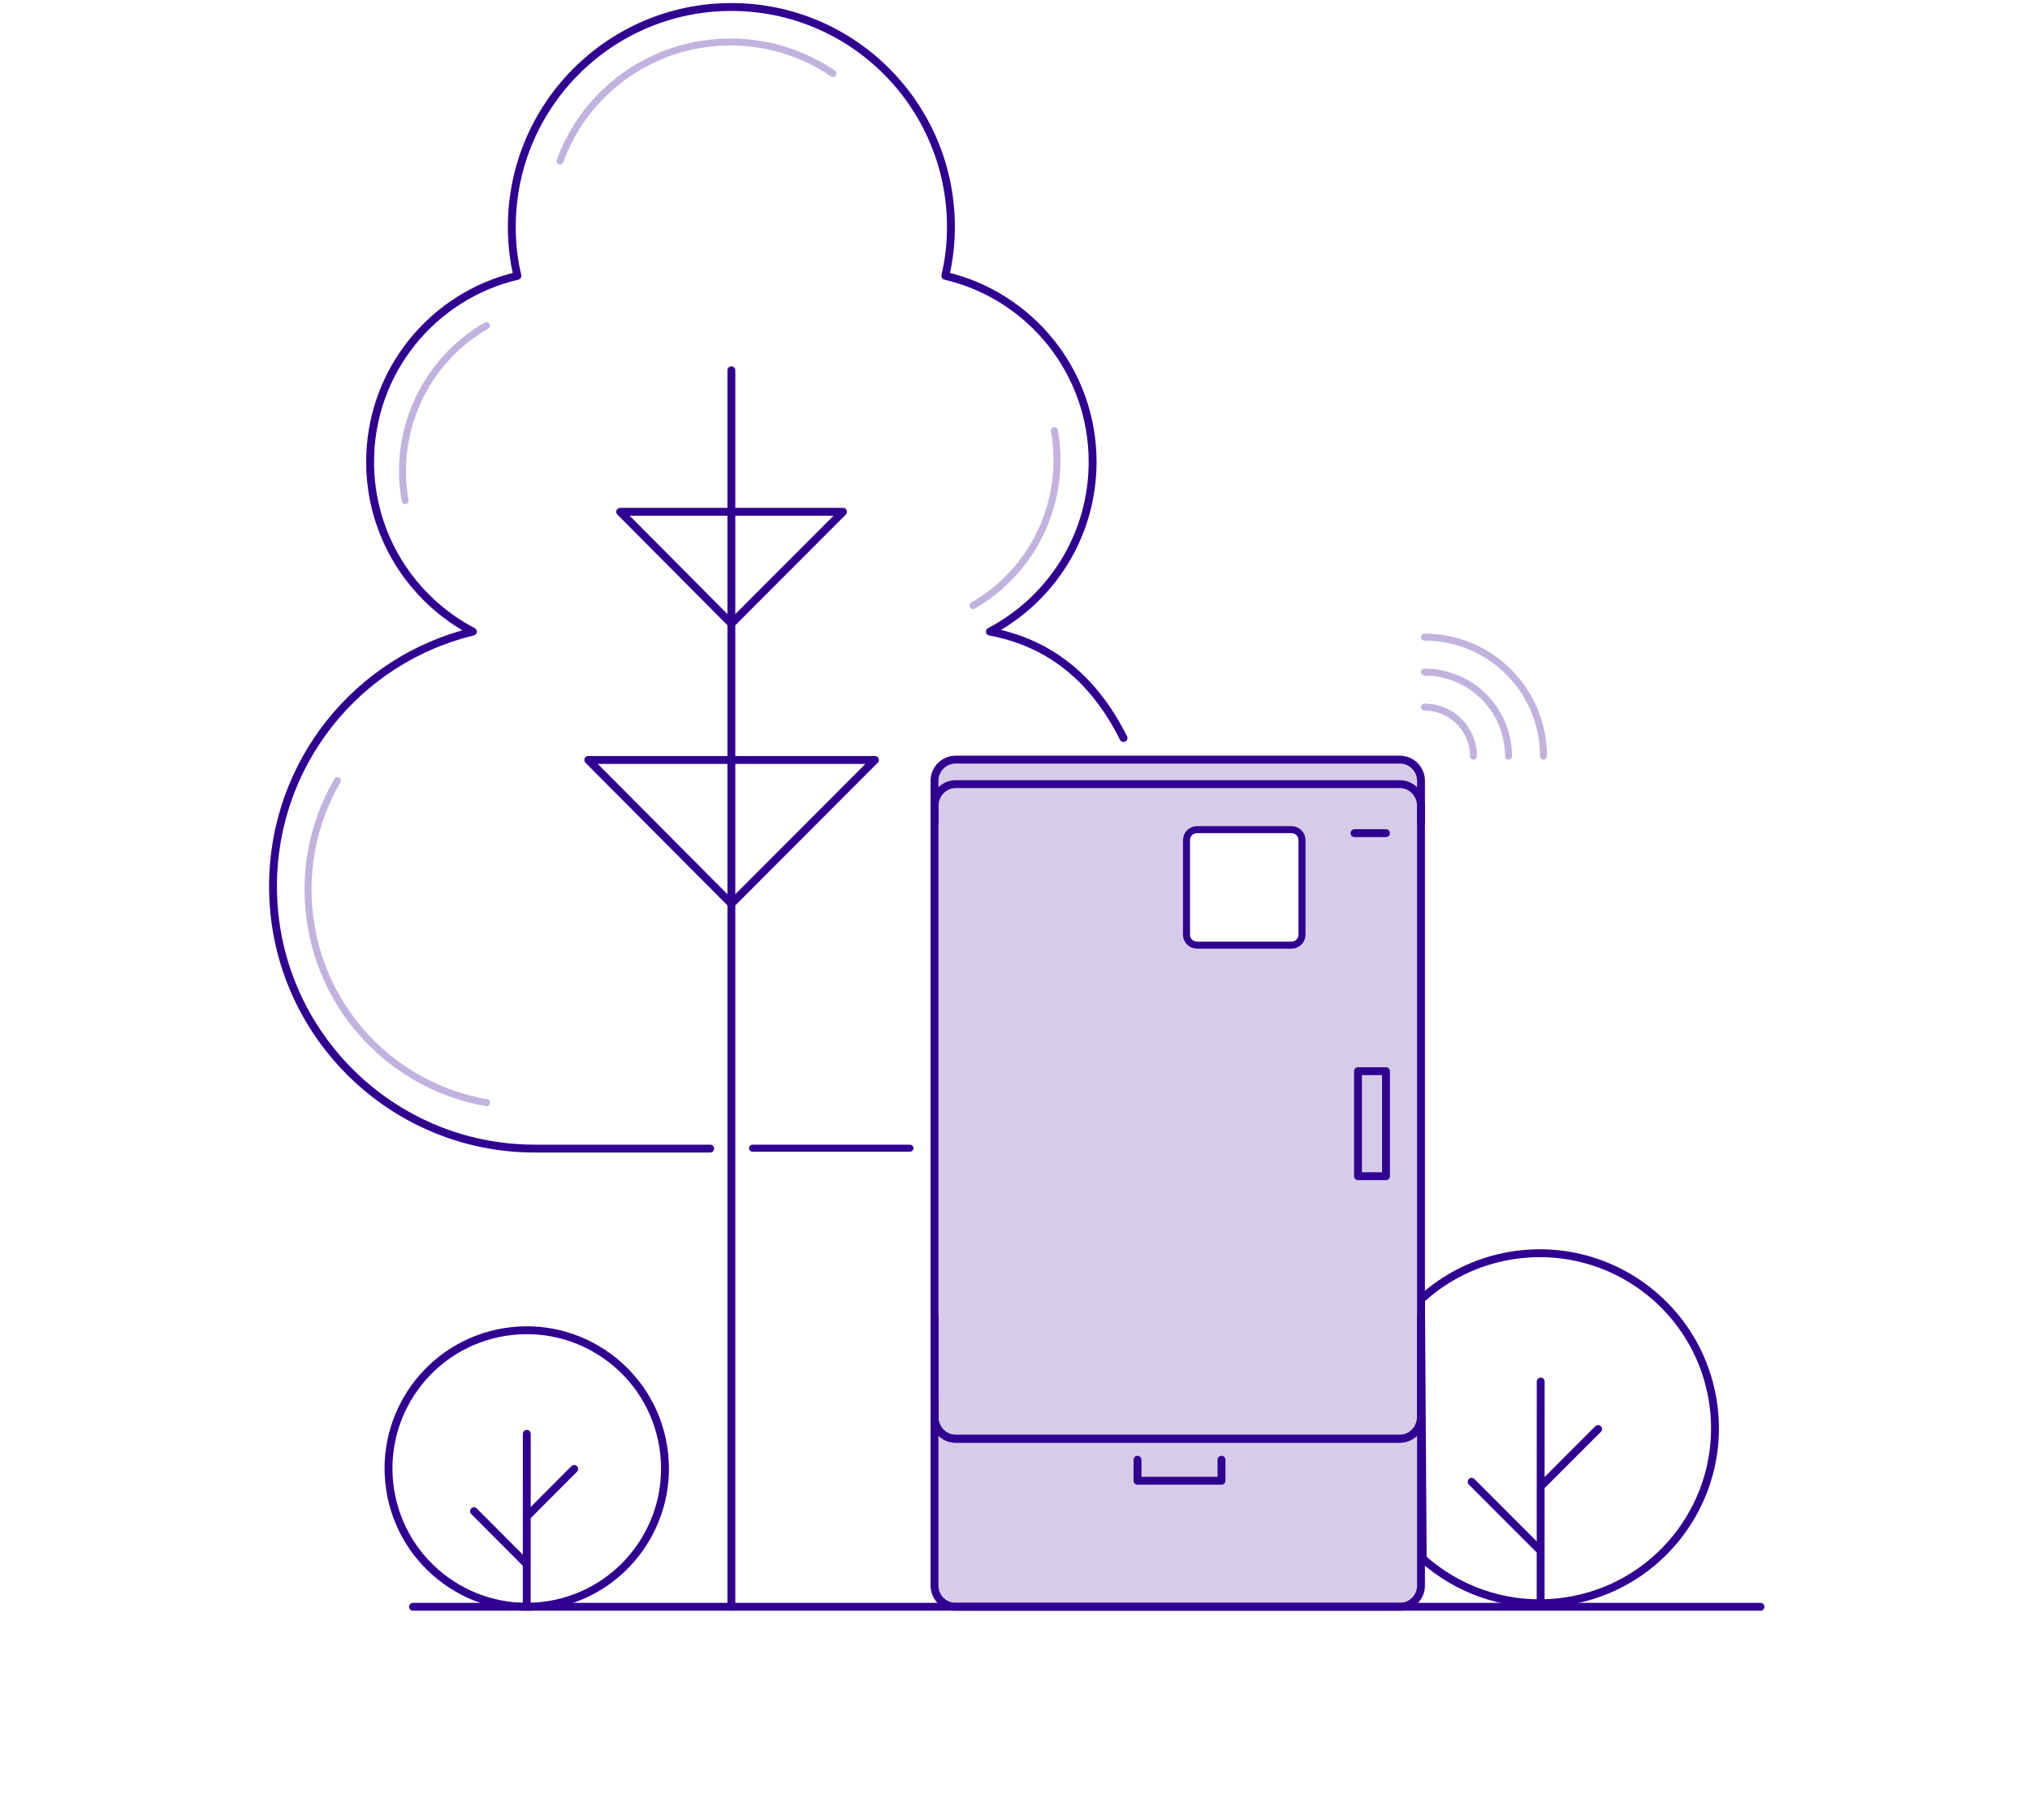 <svg width="580" height="520" viewBox="0 0 580 520" fill="none" xmlns="http://www.w3.org/2000/svg">
<path d="M321 210.828C312.42 193.678 299.695 183.546 282.821 180.43C300.247 171.3 312.178 153.042 312.178 131.962C312.178 106.051 294.215 84.434 270.087 78.796C271.16 74.231 271.696 69.666 271.696 64.833C271.696 30.194 243.681 2 208.963 2C174.378 2 146.229 30.06 146.229 64.833C146.229 69.666 146.765 74.365 147.837 78.796C123.709 84.434 105.747 106.051 105.747 131.962C105.747 153.042 117.677 171.3 135.103 180.43C102.262 188.352 78 217.887 78 253.197C78 294.55 111.511 328.113 152.797 328.113C176.269 328.113 192.973 328.113 202.907 328.113M208.963 105.781V459M240.865 146.194L208.963 178.148L177.194 146.194H240.865ZM249.98 217.096L208.963 258.179L168.078 217.096H249.98Z" stroke="#300091" stroke-width="2.25" stroke-linecap="round" stroke-linejoin="round"/>
<path fill-rule="evenodd" clip-rule="evenodd" d="M150.5 446.827L135.427 431.713L150.5 446.827ZM111.498 425.716C108.065 404.176 122.743 383.932 144.284 380.498C165.823 377.066 186.069 391.744 189.502 413.284C192.934 434.824 178.256 455.068 156.716 458.502C135.176 461.934 114.931 447.256 111.498 425.716ZM150.513 409.585L150.5 458.918L150.513 409.585ZM164.065 419.622L150.5 433.225L164.065 419.622Z" stroke="#300091" stroke-width="2.25" stroke-linecap="round" stroke-linejoin="round"/>
<path d="M440.037 442.884L420.465 423.294M406 371.205C413.002 364.763 421.919 360.24 432.027 358.63C447.158 356.224 461.783 360.85 472.561 370.09C481.241 377.533 487.426 387.968 489.368 400.13C492.236 418.092 485.138 435.343 472.148 446.267C465.421 451.925 457.114 455.885 447.795 457.37C446.128 457.635 444.468 457.814 442.819 457.912C429.131 458.723 416.171 453.881 406.491 445.236L406 371.205ZM440.199 394.663L440.18 457.264L440.199 394.663ZM456.598 408.225L440.758 424.079L456.598 408.225Z" stroke="#300091" stroke-width="2.25" stroke-linecap="round" stroke-linejoin="round"/>
<path fill-rule="evenodd" clip-rule="evenodd" d="M399.957 217H273.043C269.706 217 267 219.709 267 223.05V452.95C267 456.291 269.706 459 273.043 459H399.957C403.294 459 406 456.291 406 452.95V223.05C406 219.709 403.294 217 399.957 217ZM342 237H369C370.658 237 372 238.343 372 240V267C372 268.658 370.658 270 369 270H342C340.342 270 339 268.658 339 267V240C339 238.343 340.342 237 342 237Z" fill="#D6CCE9"/>
<path fill-rule="evenodd" clip-rule="evenodd" d="M273.043 217H399.957C403.294 217 406 219.709 406 223.05V452.95C406 456.291 403.294 459 399.957 459H273.043C269.706 459 267 456.291 267 452.95V223.05C267 219.709 269.706 217 273.043 217Z" stroke="#300091" stroke-width="2.25" stroke-linecap="round" stroke-linejoin="round"/>
<path d="M406 376V404.913C406 408.275 403.294 411 399.957 411H273.043C269.706 411 267 408.275 267 404.913V376" stroke="#300091" stroke-width="2.25" stroke-linecap="round" stroke-linejoin="round"/>
<path d="M406 400V404.714C406 408.186 403.294 411 399.957 411H273.043C269.706 411 267 408.186 267 404.714V400" stroke="#300091" stroke-width="2.25" stroke-linecap="round" stroke-linejoin="round"/>
<path d="M349 417V423H325V417" stroke="#300091" stroke-width="2.25" stroke-linecap="round" stroke-linejoin="round"/>
<path d="M267 235V230.286C267 226.814 269.706 224 273.043 224H399.957C403.294 224 406 226.814 406 230.286V235" stroke="#300091" stroke-width="2.25" stroke-linecap="round" stroke-linejoin="round"/>
<path fill-rule="evenodd" clip-rule="evenodd" d="M396 306H388V336H396V306Z" stroke="#300091" stroke-width="2.25" stroke-linecap="round" stroke-linejoin="round"/>
<path d="M369 237H342C340.342 237 339 238.342 339 240V267C339 268.658 340.342 270 342 270H369C370.658 270 372 268.658 372 267V240C372 238.342 370.658 237 369 237Z" stroke="#300091" stroke-width="2" stroke-linecap="round" stroke-linejoin="round"/>
<path d="M387 238H396" stroke="#300091" stroke-width="2.25" stroke-linecap="round" stroke-linejoin="round"/>
<path d="M407 202C414.734 202 421 208.266 421 216" stroke="#C1B3DE" stroke-width="2" stroke-linecap="round" stroke-linejoin="round"/>
<path d="M407 192C420.262 192 431 202.753 431 216" stroke="#C1B3DE" stroke-width="2" stroke-linecap="round" stroke-linejoin="round"/>
<path d="M407 182C425.78 182 441 197.22 441 216" stroke="#C1B3DE" stroke-width="2" stroke-linecap="round" stroke-linejoin="round"/>
<path d="M118 459H503" stroke="#300091" stroke-width="2.25" stroke-linecap="round" stroke-linejoin="round"/>
<path d="M96.405 223C89.307 235.188 86.312 249.874 88.944 264.87C93.568 291.218 114.188 310.695 139 315" stroke="#C1B3DE" stroke-width="2" stroke-linecap="round" stroke-linejoin="round"/>
<path d="M238 21.02C229.672 15.33 219.583 12 208.711 12C186.28 12 167.183 26.175 160 46" stroke="#C1B3DE" stroke-width="2" stroke-linecap="round" stroke-linejoin="round"/>
<path d="M139 93C120.99 103.386 112.271 123.67 115.755 143" stroke="#C1B3DE" stroke-width="2" stroke-linecap="round" stroke-linejoin="round"/>
<path d="M278 173C296.01 162.614 304.73 142.329 301.245 123" stroke="#C1B3DE" stroke-width="2" stroke-linecap="round" stroke-linejoin="round"/>
<path d="M215 328H260" stroke="#300091" stroke-width="2" stroke-linecap="round" stroke-linejoin="round"/>
</svg>
